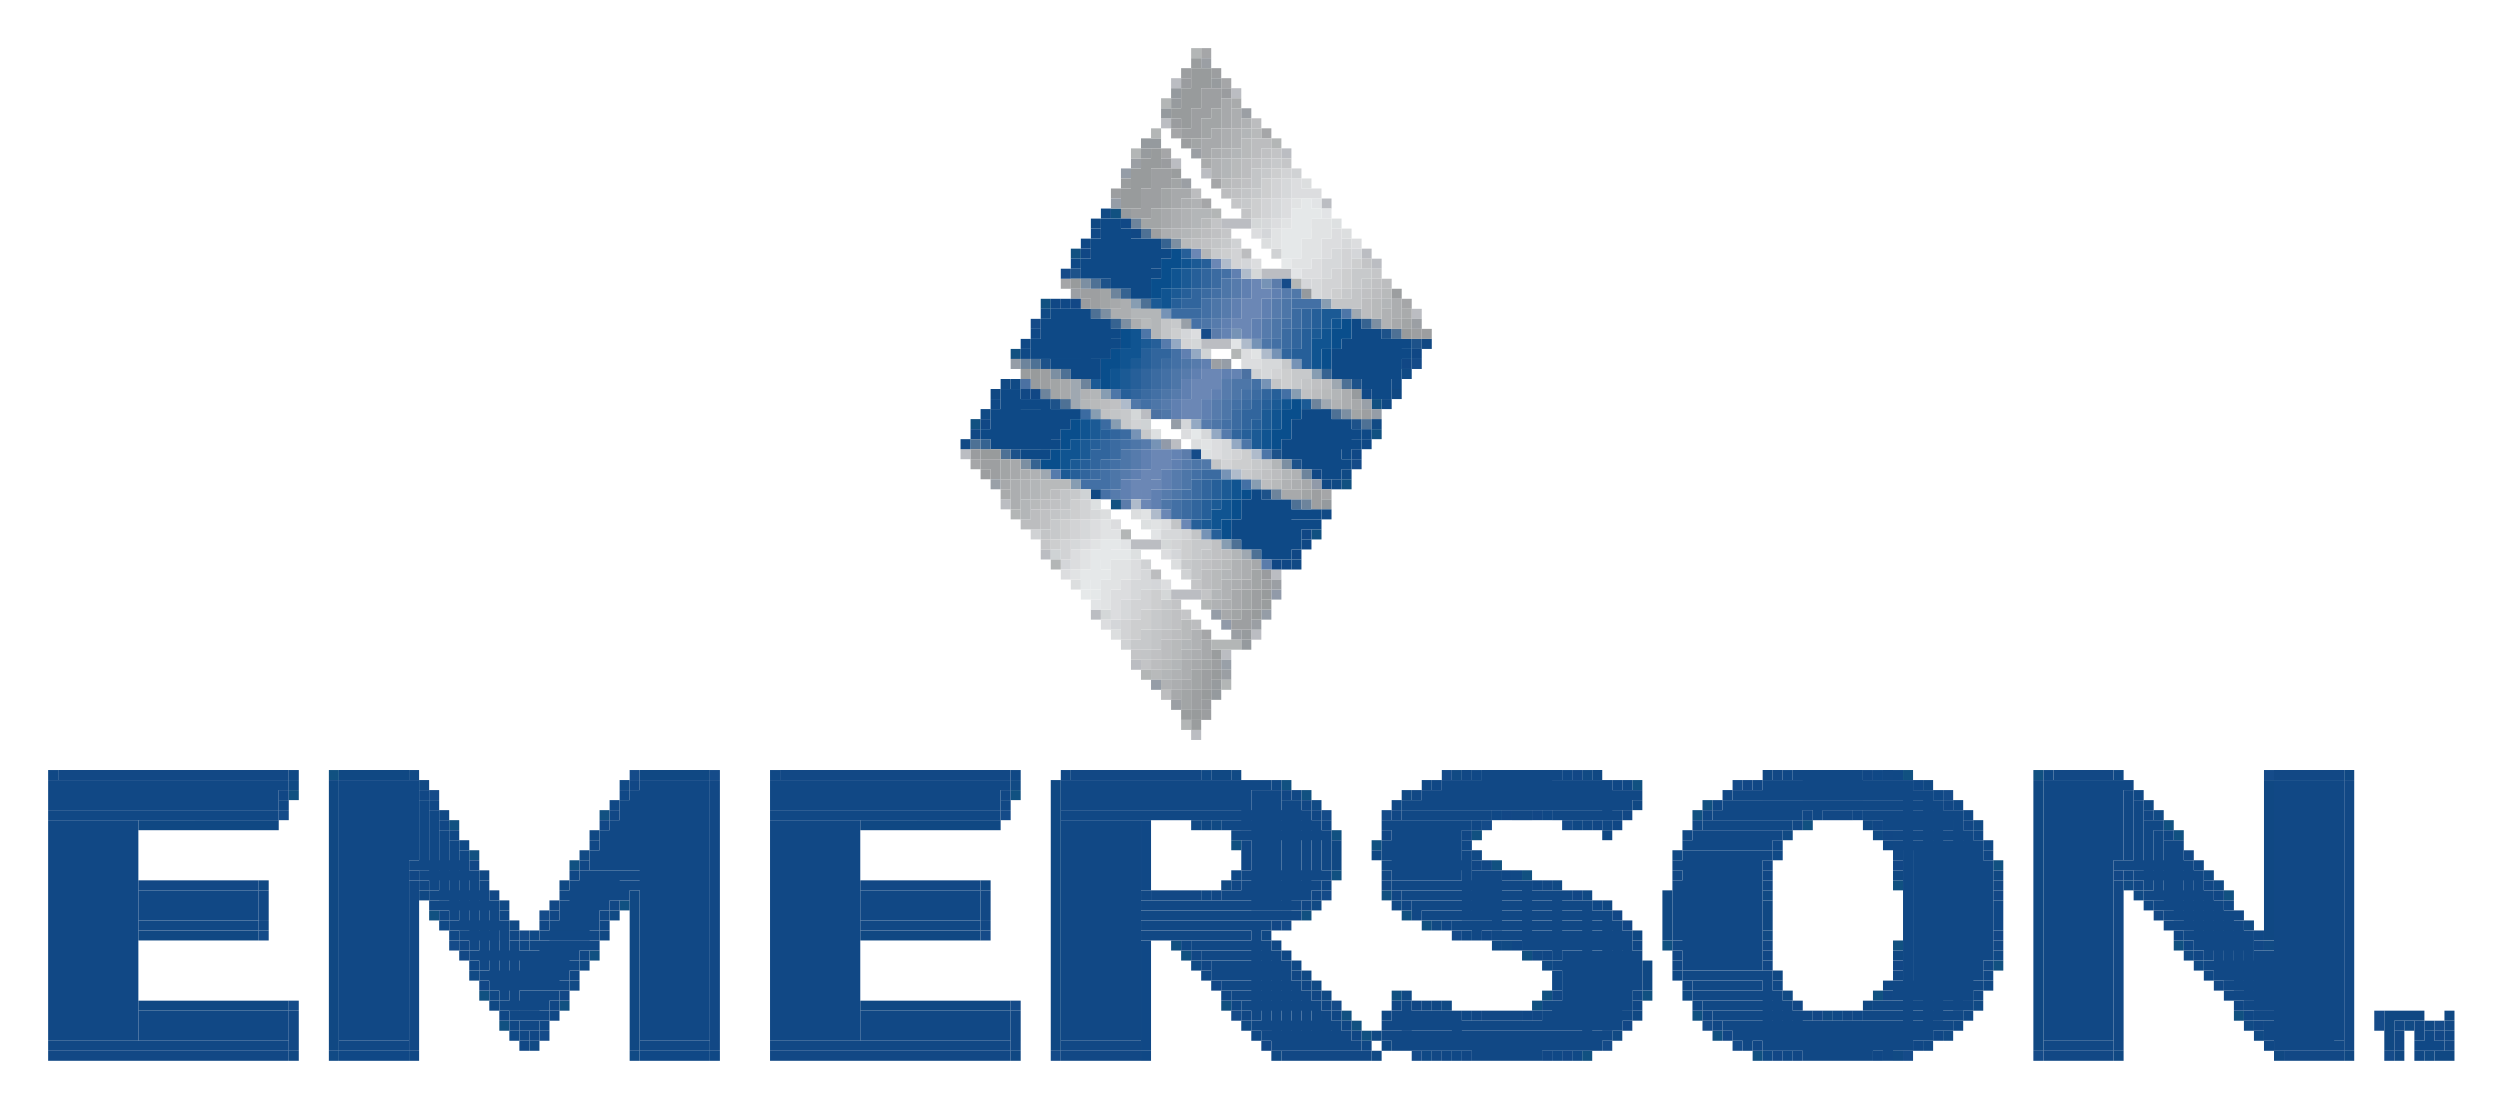 <svg xmlns="http://www.w3.org/2000/svg" role="img" viewBox="-4.80 10.20 249.34 110.34"><title>Fisher-Rosemount Systems, Inc., an Emerson Company (member) logo</title><path d="M117 43h1v1h-1zm1 4h1v1h-1zm-6 8h1v1h-1z" fill="#6483b3"/><path d="M112 18h1v1h-1zm6 1h1v1h-1zm-7 3h1v1h-1zm12 3h1v1h-1zm-11 1h1v1h-1zm3 1h1v1h-1zm12 3h1v1h-1zm-10 2h2v1h-2zm2 0h1v1h-1zm12 3h1v1h-1zm1 1h1v1h-1zm-11 1h2v1h-2zm2 0h1v1h-1zm13 4h1v1h-1zm-21 3h2v1h-2zm2 0h1v1h-1zm-8 7h1v1h-1zm3 3h1v1h-1zm-21 1h1v1h-1zm4 5h1v1h-1zm13 4h2v1h-2zm2 0h1v1h-1zm-11 1h1v1h-1zm23 2h1v1h-1zm-10 2h2v1h-2zm2 0h1v1h-1zm-10 2h1v1h-1zm16 2h1v1h-1zm-3 2h1v1h-1zm-9 1h1v1h-1zm6 7h1v1h-1z" fill="#bbbdc2"/><path d="M106 31h1v1h-1zm-4 4h1v1h-1zm-3 5h1v1h-1zm-3 5h1v1h-1zm36 5h1v1h-1zm-40 2h1v1h-1zm40 1h1v1h-1zm-3 5h1v1h-1zm-23 2h1v1h-1zm20 3h1v1h-1zM28 87h1v1h-1zm157 0h1v1h-1zm13 0h1v1h-1zm-75 1h1v1h-1zm35 0h1v1h-1zM24 89h1v1h-1zm72 0h1v1h-1zm29 0h1v1h-1zm40 1h1v1h-1zM55 91h1v1h-1zm109 0h1v1h-1zM40 92h1v1h-1zm135 0h1v1h-1zm36 0h1v1h-1zm-83 1h1v1h-1zm14 0h1v1h-1zm70 0h1v1h-1zm-94 1h1v1h-1zm14 0h1v1h-1zm-90 1h1v1h-1zm10 1h1v1h-1zm92 0h1v1h-1zm50 0h1v1h-1zm-66 1h1v1h-1zm19 0h1v1h-1zm37 1h1v1h-1zm-51 1h1v1h-1zm84 0h1v1h-1zm-160 1h1v1h-1zm-19 1h1v1h-1zm87 0h1v1h-1zm10 0h1v1h-1zm2 1h1v1h-1zm-25 2h1v1h-1zm49 0h1v1h-1zm23 0h1v1h-1zm28 0h1v1h-1zm-158 1h1v1h-1zm59 0h1v1h-1zm34 0h1v1h-1zm47 1h1v1h-1zm-151 3h1v1h-1zm91 0h1v1h-1zm15 0h1v1h-1zm10 0h1v1h-1zm23 0h1v1h-1zm-131 1h1v1h-1zm66 0h1v1h-1zm31 0h1v1h-1zm-19 1h1v1h-1zm35 0h1v1h-1zm54 0h1v1h-1zm-173 1h1v1h-1zm85 0h1v1h-1zm1 1h1v1h-1zm35 0h1v1h-1zm-13 2h1v1h-1zm17 0h1v1h-1z" fill="#115181"/><g fill="#114885"><path d="M108 33h1v1h-1zM97 49h1v1h-1zm-5 4h1v1h-1zm49 34h1v1h-1zm2 0h6v3h-6zm6 0h1v3h-1zm1 0h1v1h-1zm24 0h1v1h-1zm1 0h5v3h-5zm5 0h1v3h-1zm3 0h1v1h-1zM0 88h23v3H0zm23 0h1v1h-1zm6 0h7v26h-7zm7 0h1v8h-1zm23 0h6v26h-6zm6 0h1v26h-1zm7 0h23v3H72zm23 0h1v1h-1zm6 0h18v3h-18zm18 0h1v5h-1zm1 0h1v1h-1zm1 0h1v1h-1z"/><path d="M139 88h16v2h-16zm16 0h1v4h-1zm16 0h14v2h-14zm14 0h1v26h-1zm14 0h7v26h-7zm7 0h1v8h-1zm1 0h1v1h-1zm15 0h6v26h-6zm6 0h1v26h-1zM58 89h7v7h-7zm62 0h2v12h-2zm2 0h1v12h-1zm2 0h1v1h-1zm12 0h1v1h-1z"/><path d="M137 89h20v1h-20zm20 0h1v1h-1zm1 0h1v1h-1zm10 0h19v1h-19zm19 0h1v24h-1zm20 0h1v7h-1zM23 90h1v1h-1zm14 0h1v7h-1zm20 0h8v6h-8zm38 0h1v1h-1zm28 0h1v11h-1zm1 0h1v10h-1zm11 0h22v1h-22zm22 0h1v1h-1z"/><path d="M167 90h21v1h-21zm21 0h1v22h-1zm20 0h1v7h-1zM0 91h22v1H0zm22 0h1v1h-1zm16 0h1v8h-1zm34 0h22v1H72zm22 0h1v1h-1zm7 0h24v1h-24zm24 0h1v8h-1zm10 0h8v1h-8zm8 0h1v1h-1zm7 0h1v1h-1zm1 0h5v1h-5zm5 0h1v1h-1zm10 0h8v1h-8zm8 0h1v1h-1zm2 0h1v1h-1z"/><path d="M181 91h9v1h-9zm9 0h1v20h-1zM0 92h8v22H0zm8 0h1v22H8zm48 0h9v4h-9zm16 0h8v22h-8zm8 0h1v22h-1zm21 0h7v22h-7zm7 0h1v22h-1zm9 0h1v1h-1zm1 0h8v1h-8zm8 0h1v6h-1zm7 0h1v1h-1zm1 0h7v6h-7zm7 0h1v1h-1zm12 0h1v1h-1zm2 0h1v1h-1zm10 0h8v1h-8zm8 0h1v1h-1zm10 0h7v1h-7zm26 0h1v7h-1zm1 0h1v1h-1zM39 93h1v7h-1z"/><path d="M55 93h10v3H55zm63 0h1v1h-1zm1 0h8v1h-8zm8 0h1v4h-1zm37 0h8v2h-8zm8 0h1v1h-1zm12 0h7v1h-7zm7 0h1v17h-1zm19 0h1v7h-1zM40 94h1v8h-1zm93 0h7v2h-7zm30 0h1v1h-1z"/><path d="M184 94h8v1h-8zm8 0h1v14h-1zm19 0h1v7h-1zm1 0h1v1h-1zM41 95h1v1h-1zm13 0h11v1H54zm87 0h1v7h-1zm22 0h8v12h-8zm8 0h1v1h-1zm13 0h1v1h-1zm2 0h6v15h-6zm26 0h1v7h-1zM36 96h5v1h-5zm5 0h1v7h-1zm13 0h11v1H54zm79 0h8v1h-8zm29 0h1v1h-1zm31 0h1v10h-1z"/><path d="M206 96h7v1h-7zm7 0h1v7h-1zM37 97h5v1h-5zm5 0h1v8h-1zm11 0h4v2h-4zm4 0h8v1h-8zm62 0h8v1h-8zm8 0h1v1h-1zm6 0h1v1h-1zm9 0h2v5h-2zm2 0h1v6h-1zm18 0h1v1h-1z"/><path d="M208 97h6v1h-6zm6 0h1v7h-1zM37 98h1v1h-1zm6 0h1v1h-1zm9 0h5v1h-5zm5 0h8v1h-8zm62 0h7v1h-7zm7 0h1v1h-1zm8 0h13v1h-13zm13 0h1v6h-1zm15 0h8v6h-8zM9 99h11v3H9zm11 0h1v3h-1zm18 0h5v1h-5zm5 0h1v8h-1zm8 0h1v1h-1zm1 0h4v2h-4zm4 0h1v1h-1zm1 0h1v1h-1zm24 0h11v3H81zm11 0h1v3h-1zm17 0h1v1h-1zm8 0h8v1h-8zm8 0h1v1h-1z"/><path d="M135 99h15v1h-15zm15 0h1v7h-1zm1 0h1v1h-1zm58 0h6v1h-6zm6 0h1v7h-1zm-177 1h1v1h-1zm1 0h5v1h-5zm5 0h1v8h-1zm7 0h4v3h-4zm58 0h15v1h-15zm15 0h1v1h-1z"/><path d="M136 100h17v1h-17zm17 0h1v14h-1zm57 0h6v1h-6zm6 0h1v7h-1zm-161 1h1v1h-1zm54 0h14v1h-14zm14 0h1v1h-1zm1 0h1v1h-1zm12 0h1v1h-1z"/><path d="M137 101h18v1h-18zm18 0h1v12h-1zm56 0h6v1h-6zm6 0h1v7h-1zm1 0h1v1h-1zM9 102h11v1H9zm11 0h1v1h-1zm20 0h5v1h-5zm5 0h1v8h-1zm5 0h4v2h-4zm31 0h11v1H81zm11 0h1v1h-1zm17 0h11v1h-11zm11 0h1v10h-1zm1 0h1v1h-1z"/><path d="M140 102h16v1h-16zm16 0h1v10h-1zm55 0h1v1h-1zm1 0h6v1h-6zm6 0h1v7h-1zm-177 1h4v1h-4zm8 0h5v1h-5zm5 0h1v1h-1zm55 0h11v1h-11zm33 0h1v1h-1z"/><path d="M144 103h13v1h-13zm13 0h1v8h-1zm56 0h6v1h-6zm6 0h1v7h-1zm-173 1h1v7h-1zm2 0h1v1h-1zm1 0h4v2h-4zm4 0h1v1h-1zm1 0h1v1h-1zm60 0h7v1h-7zm7 0h1v9h-1zm26 0h10v1h-10zm15 0h8v1h-8zm52 0h5v1h-5z"/><path d="M42 105h10v1H42zm73 0h7v1h-7zm7 0h1v9h-1zm29 0h7v6h-7zm7 0h1v4h-1zm62 0h8v6h-8zm-173 1h5v2h-5zm5 0h1v1h-1z"/><path d="M116 106h7v1h-7zm7 0h1v8h-1zm27 0h8v1h-8zm43 0h1v1h-1zm22 0h13v1h-13zm-172 1h8v1h-8zm73 0h7v1h-7zm47 0h8v1h-8zm8 0h1v7h-1zm13 0h1v1h-1zm32 0h12v1h-12zm-172 1h7v1h-7zm7 0h1v1h-1z"/><path d="M117 108h7v1h-7zm7 0h1v6h-1zm40 0h7v1h-7zm20 0h8v2h-8zm8 0h1v1h-1zm25 0h11v1h-11zm-173 1h1v1h-1zm3 0h3v2h-3zm3 0h1v1h-1z"/><path d="M118 109h7v1h-7zm7 0h1v5h-1zm33 0h1v1h-1zm6 0h8v1h-8zm8 0h1v5h-1zm20 0h1v1h-1zm25 0h1v1h-1zm1 0h10v1h-10zm-173 1h4v1h-4z"/><path d="M119 110h7v1h-7zm7 0h1v4h-1zm9 0h1v3h-1zm2 0h1v1h-1zm12 0h1v1h-1zm1 0h7v2h-7zm15 0h8v1h-8zm8 0h1v4h-1zm9 0h1v1h-1zm1 0h8v1h-8zm8 0h1v1h-1zm28 0h9v1h-9zM9 111h14v3H9zm14 0h1v3h-1zm23 0h3v1h-3zm3 0h1v1h-1zm32 0h14v3H81zm14 0h1v3h-1zm32 0h1v3h-1z"/><path d="M134 111h6v2h-6zm6 0h1v3h-1zm9 0h8v1h-8zm8 0h1v1h-1zm9 0h8v1h-8zm8 0h1v3h-1zm1 0h1v1h-1zm6 0h9v1h-9zm9 0h1v1h-1zm30 0h8v1h-8zm-173 1h1v1h-1zm1 0h1v1h-1zm72 0h8v1h-8zm8 0h1v2h-1zm5 0h1v1h-1zm8 0h15v1h-15zm15 0h1v1h-1z"/><path d="M167 112h22v1h-22zm22 0h1v1h-1zm32 0h7v1h-7zm13 0h1v1h-1zm2 0h1v1h-1zm3 0h1v1h-1zm-192 1h1v1h-1zm74 0h8v1h-8zm8 0h1v1h-1zm4 0h22v1h-22zm22 0h1v1h-1zm13 0h19v1h-19zm19 0h1v1h-1zm34 0h7v1h-7zm15 0h1v1h-1zM0 114h23v1H0zm23 0h1v1h-1zm6 0h6v1h-6zm6 0h1v1h-1zm24 0h6v1h-6zm6 0h1v1h-1zm7 0h23v1H72zm23 0h1v1h-1zm6 0h7v1h-7zm7 0h1v1h-1zm14 0h8v1h-8zm8 0h1v1h-1zm4 0h1v1h-1zm1 0h1v1h-1zm1 0h17v1h-17zm17 0h1v1h-1zm1 0h1v1h-1zm15 0h1v1h-1zm2 0h14v1h-14zm14 0h1v1h-1zm14 0h6v1h-6zm6 0h1v1h-1zm17 0h6v1h-6zm6 0h1v1h-1zm-86 1h6v1h-6zm6 0h1v1h-1zm27 0h6v1h-6zm6 0h1v1h-1zm2 0h1v1h-1z"/></g><path d="M116 37h1v1h-1zm0 1h1v1h-1zm-1 1h1v1h-1zm-3 2h2v1h-2zm2 0h1v1h-1zm10 0h1v1h-1zm0 1h1v1h-1zm-1 1h1v1h-1zm0 1h1v1h-1zm-12 2h1v1h-1zm-1 1h1v1h-1zm0 1h1v1h-1zm-1 1h1v1h-1zm11 0h1v1h-1zm-1 1h1v1h-1zm-16 1h1v1h-1zm15 0h1v1h-1zm-13 1h1v1h-1zm13 0h1v1h-1zm-11 1h1v1h-1zm-1 1h1v1h-1zm0 1h1v1h-1zm-1 1h1v1h-1zm-1 1h1v1h-1zm11 0h1v1h-1zm1 0h1v1h-1zm-2 1h1v1h-1zm0 1h1v1h-1zm-1 1h1v1h-1zm0 1h1v1h-1z" fill="#3b6ba1"/><path d="M130 41h1v1h-1zm-28 7h1v2h-1zm26 0h1v1h-1zm-26 2h1v1h-1zm25 0h1v1h-1zm-28 7h1v1h-1zm20 8h1v1h-1z" fill="#9fa8b1"/><path d="M121 33h1v1h-1zm9 2h1v1h-1zm-11 1h1v1h-1zm6 2h1v1h-1zm-12 5h1v1h-1zm0 9h1v1h-1zm-1 13h1v1h-1zm-11 1h1v1h-1zm9 2h1v1h-1zm-4 4h1v1h-1z" fill="#d4d6d9"/><path d="M103 35h1v1h-1zm32 11h1v1h-1zm-37 3h1v1h-1zm-5 3h1v1h-1zm33 5h1v1h-1zm-1 6h1v1h-1zm56 24h1v1h-1zM58 88h1v1h-1zm112 0h1v1h-1zM23 89h1v1h-1zm14 0h1v1h-1zm58 0h1v1h-1zm28 0h1v1h-1zm2 1h1v1h-1zm64 0h1v1h-1zM56 91h1v1h-1zm70 0h1v1h-1zm8 0h1v1h-1zm41 0h1v1h-1zm34 0h1v1h-1zM39 92h1v1h-1zm115 0h1v1h-1zm28 0h1v1h-1zm9 0h1v1h-1zm-58 1h1v1h-1zm8 0h1v1h-1zm42 0h1v1h-1zm-64 1h1v2h-1zm-66 2h1v1h-1zm66 0h1v1h-1zm23 0h1v1h-1zm29 0h1v1h-1zM36 97h1v1h-1zm82 1h1v1h-1zm90 0h1v1h-1zm7 0h1v1h-1zm-99 1h1v1h-1zm10 0h1v1h-1zm8 0h1v1h-1zm-78 1h1v1h-1zm69 0h1v1h-1zm10 0h1v1h-1zm-96 1h1v1h-1zm11 0h1v1h-1zm-4 2h1v1h-1zm97 0h1v1h-1zm-102 1h1v1h-1zm179 0h1v1h-1zm-167 1h1v1h-1zm61 0h1v1h-1zm35 0h1v1h-1zm13 0h1v1h-1zm52 0h1v1h-1zm-99 1h1v1h-1zm56 0h1v1h-1zm-47 1h1v1h-1zm1 1h1v1h-1zm38 0h1v1h-1zm-37 1h1v1h-1zm24 0h1v1h-1zm33 0h1v1h-1zm-133 1h1v1h-1zm77 0h1v1h-1zm9 0h1v1h-1zm-17 1h1v1h-1zm29 0h1v1h-1zm17 0h1v1h-1zm-119 1h1v1h-1zm174 0h1v1h-1zm-172 1h1v1h-1zm122 1h1v1h-1zm-29 1h1v1h-1zm8 0h1v1h-1zm25 0h1v1h-1z" fill="#114785"/><path d="M102 37h1v1h-1zm3 1h1v1h-1zm28 5h1v1h-1zm3 1h1v1h-1zm-37 2h1v1h-1zm31 2h1v1h-1zm-30 2h1v1h-1zm30 2h1v1h-1zm-34 3h1v1h-1zm26 0h1v1h-1zm2 1h1v1h-1zm-3 3h1v1h-1z" fill="#1d528a"/><path d="M122 25h1v1h-1zm-3 6h1v1h-1zm-3 1h1v1h-1zm15 4h1v1h-1zm-16 33h1v1h-1zm-3 1h1v1h-1zm-3 6h1v1h-1z" fill="#c3c4c6"/><path d="M103 34h1v1h-1zm24 24h1v1h-1zm-2 6h1v1h-1zM0 87h1v1H0zm24 0h1v1h-1zm48 0h1v1h-1zm24 0h1v1h-1zm5 0h1v1h-1zm83 0h1v1h-1zm15 0h1v1h-1zm-77 1h1v1h-1zm15 0h1v1h-1zm20 0h1v1h-1zm51 1h1v1h-1zM56 90h1v1h-1zm134 0h1v1h-1zM39 91h1v1h-1zm152 0h1v1h-1zm-39 1h1v1h-1zm11 1h1v1h-1zm20 1h1v1h-1zm31 2h1v1h-1zm-68 1h1v1h-1zm63 3h1v1h-1zm-88 3h1v1h-1zm20 0h1v1h-1zm79 0h1v1h-1zm-98 1h1v1h-1zm1 1h1v1h-1zm-8 2h1v1h-1zm47 0h1v1h-1zm53 0h1v1h-1zm-32 1h1v1h-1zm10 0h1v1h-1zm-55 2h1v1h-1zm-88 1h1v1h-1zm83 0h1v1h-1zm58 0h1v1h-1zm-1 1h1v1h-1zm47 0h1v1h-1zm-117 1h1v1h-1zm67 1h1v1h-1zm34 0h1v1h-1zm-185 1h1v1h-1zm30 0h1v1h-1zm43 0h1v1h-1zm127 0h1v1h-1z" fill="#104885"/><g fill="#6b87b5"><path d="M114 35h1v1h-1zm2 1h1v1h-1zm4 2h1v3h-1zm1 1h1v1h-1zm-2 1h1v3h-1zm1 1h1v1h-1zm-2 1h1v1h-1zm1 1h1v1h-1zm-4 4h1v2h-1zm1 0h1v1h-1z"/><path d="M114 48h2v1h-2zm2 0h1v1h-1zm-2 1h1v2h-1zm1 0h1v1h-1zm-2 1h1v1h-1zm0 1h1v1h-1zm1 0h1v1h-1zm-4 4h1v3h-1zm1 0h1v1h-1zm0 1h1v1h-1zm-2 1h1v3h-1z"/><path d="M108 58h2v1h-2zm2 0h1v1h-1zm-2 1h1v1h-1zm1 1h1v1h-1zm2 1h1v1h-1zm2 1h1v1h-1z"/></g><path d="M123 36h1v1h-1zm-20 33h1v1h-1z" fill="#e6e9ea"/><path d="M117 37h1v1h-1zm-1 2h1v1h-1zm-1 1h1v1h-1zm9 0h2v1h-2zm2 0h1v1h-1zm-11 1h1v1h-1zm8 1h1v1h-1zm-1 2h1v1h-1zm-10 1h1v1h-1zm0 1h1v1h-1zm-1 1h1v1h-1zm0 1h1v1h-1zm9 0h1v1h-1zm-10 1h1v1h-1zm9 0h1v1h-1zm4 0h1v1h-1zm-14 1h1v1h-1zm9 0h1v1h-1zm-1 2h1v1h-1zm-10 2h1v1h-1zm-1 2h1v1h-1zm-1 1h1v1h-1zm9 0h1v1h-1zm-11 1h2v1h-2zm2 0h1v1h-1zm14 0h1v1h-1zm-6 1h1v1h-1zm-1 1h1v1h-1zm0 1h1v1h-1z" fill="#4370a5"/><path d="M112 44h1v1h-1zm2 1h1v1h-1zm0 7h1v1h-1zm2 1h1v1h-1zm2 1h1v1h-1z" fill="#94a9c3"/><path d="M115 15h1v1h-1zm2 3h1v1h-1zm-5 5h1v1h-1zm9 0h1v1h-1zm-10 2h1v1h-1zm5 3h1v1h-1zm-1 2h1v1h-1zm-14 8h1v1h-1zm34 2h1v1h-1zM92 56h1v1h-1zm35 3h1v1h-1zm-12 14h1v1h-1z" fill="#a5a6a8"/><path d="M104 32h1v1h-1zm33 12h1v1h-1zm-43 5h1v1h-1zm40 0h1v1h-1zm-30 10h1v1h-1zM29 87h6v1h-6zm6 0h1v1h-1zm24 0h6v1h-6zm6 0h1v1h-1zm51 0h1v1h-1zm1 0h1v1h-1zm37 0h1v1h-1zm17 0h1v1h-1zm58 0h1v1h-1zM28 88h1v26h-1zm72 0h1v26h-1zm87 0h1v1h-1zm11 0h1v26h-1zm23 0h1v15h-1zm-63 2h1v1h-1zm51 0h1v1h-1zM9 92h13v1H9zm13 0h1v1h-1zm59 0h13v1H81zm13 0h1v1h-1zm21 0h1v1h-1zm66 0h1v1h-1zM54 93h1v1h-1zm101 0h1v1h-1zm-27 1h1v2h-1zm4 1h1v1h-1zm-4 1h1v1h-1zm-85 1h1v1h-1zm141 0h1v1h-1zm10 0h1v1h-1zM21 98h1v1h-1zm30 0h1v1h-1zm42 0h1v1h-1zm-56 1h1v1h-1zm21 0h1v15h-1zm103 0h1v4h-1zm-6 1h1v1h-1zm16 0h1v2h-1zm0 2h1v1h-1zM9 103h11v1H9zm11 0h1v1h-1zm35 0h1v1h-1zm26 0h11v1H81zm11 0h1v1h-1zm66 0h1v1h-1zm3 0h1v1h-1zm60 0h1v1h-1zm-37 2h1v1h-1zm-25 1h1v2h-1zm13 1h1v1h-1zm-13 1h1v1h-1zM9 110h14v1H9zm14 0h1v1h-1zm21 0h1v1h-1zm37 0h14v1H81zm14 0h1v1h-1zm86 0h1v1h-1zm-23 1h1v1h-1zm75 0h1v3h-1zm1 0h2v1h-2zm2 0h1v1h-1zm3 0h1v1h-1zm-211 3h1v1h-1zm30 0h1v1h-1zm42 0h1v1h-1zm33 0h1v1h-1zm65 0h1v1h-1zm35 0h1v1h-1zm-209 1h1v1h-1zm72 0h1v1h-1zm110 0h1v1h-1zm16 0h1v1h-1zm7 0h1v1h-1zm5 0h1v1h-1zm4 0h1v1h-1zm1 0h1v1h-1z" fill="#104883"/><path d="M112 35h1v1h-1zm-1 1h1v2h-1zm1 0h1v1h-1zm-2 2h1v1h-1zm1 0h1v1h-1zm-1 1h1v1h-1zm19 3h1v1h-1zm-22 1h1v1h-1zm21 0h1v1h-1zm1 0h1v1h-1zm-22 1h1v1h-1zm21 0h1v1h-1zm-22 1h1v1h-1zm21 0h1v1h-1zm-22 1h1v2h-1zm1 0h1v1h-1zm21 0h1v1h-1zm-22 2h1v1h-1zm19 2h1v1h-1zm-1 1h1v2h-1zm1 0h1v1h-1zm-22 1h1v1h-1zm-1 1h1v1h-1zm1 0h1v1h-1zm20 0h1v1h-1zm1 0h1v1h-1zm-22 1h1v1h-1zm21 0h1v1h-1zm-22 1h1v1h-1zm-1 1h1v1h-1zm1 0h1v1h-1zm19 3h1v1h-1zm-1 1h1v1h-1zm0 1h1v1h-1zm-1 1h1v1h-1zm0 1h1v1h-1z" fill="#094e8c"/><path d="M113 36h1v1h-1zm-1 1h1v1h-1zm0 1h1v1h-1zm-1 1h1v1h-1zm0 1h1v1h-1zm17 2h1v1h-1zm-20 1h1v2h-1zm19 0h1v1h-1zm-1 1h1v2h-1zm1 0h1v1h-1zm-20 1h1v1h-1zm1 0h1v1h-1zm-1 1h1v1h-1zm19 0h1v1h-1zm-20 1h1v1h-1zm0 1h1v1h-1zm17 2h1v1h-1zm-1 1h1v1h-1zm-19 1h1v1h-1zm19 0h1v1h-1zm-19 1h1v1h-1zm18 0h1v1h-1zm-19 1h1v1h-1zm19 0h1v1h-1zm-20 1h1v1h-1zm1 0h1v1h-1zm-1 1h1v1h-1zm17 2h1v1h-1zm0 1h1v1h-1zm-1 1h1v1h-1zm-1 1h1v1h-1zm1 0h1v1h-1zm-1 1h1v1h-1z" fill="#105491"/><path d="M114 36h1v1h-1zm-1 1h1v1h-1zm0 1h1v1h-1zm-1 1h1v1h-1zm-2 1h1v1h-1zm17 1h1v1h-1zm1 0h1v1h-1zm-1 1h1v1h-1zm-1 1h1v1h-1zm-17 1h1v1h-1zm-1 2h1v1h-1zm-1 1h1v1h-1zm-3 1h1v1h-1zm3 0h1v1h-1zm15 2h1v1h-1zm3 0h1v1h-1zm-4 1h1v1h-1zm-17 1h1v1h-1zm17 0h1v1h-1zm-17 1h1v1h-1zm16 0h1v1h-1zm-17 1h1v1h-1zm17 0h1v1h-1zm-17 1h1v1h-1zm-1 1h1v1h-1zm-1 1h1v1h-1zm16 1h1v1h-1zm0 1h1v1h-1zm-1 1h1v1h-1zm-1 2h1v1h-1z" fill="#1b5a95"/><path d="M111 54h1v1h-1zm15 4h1v1h-1zm-4 11h1v1h-1zm-5 3h1v1h-1z" fill="#919aa9"/><path d="M108 40h1v1h-1zm19 0h1v1h-1zm-1 7h1v1h-1zm-21 2h1v1h-1zm19 0h1v1h-1zm-20 2h1v1h-1zm2 1h1v1h-1zm-4 6h1v1h-1zm18 0h1v1h-1zm-3 6h1v1h-1z" fill="#879db2"/><path d="M97 45h1v1h-1zm37 3h1v1h-1zm-40 2h1v1h-1zm37 3h1v1h-1z" fill="#0f4986"/><path d="M115 19h1v2h-1zm1 0h1v1h-1zm0 1h1v1h-1zm-2 1h1v2h-1zm1 0h1v1h-1zm-2 2h1v1h-1zm1 0h1v1h-1zm-4 4h1v3h-1zm1 0h1v1h-1zm0 1h1v1h-1zm-2 1h1v2h-1zm1 1h1v1h-1zm-2 1h1v1h-1zm1 0h1v1h-1zm1 2h1v1h-1zm-7 6h1v1h-1zm1 0h1v1h-1zm0 1h1v1h-1zm32 3h1v1h-1zm-37 4h1v1h-1zm0 1h1v1h-1zm32 3h1v1h-1zm-38 5h1v1h-1zm1 0h1v1h-1zm0 1h1v1h-1zm32 2h1v1h-1zm0 1h1v1h-1zm-5 8h1v1h-1zm-1 1h1v1h-1zm0 1h1v1h-1zm-1 1h1v1h-1zm-1 1h1v1h-1zm1 0h1v1h-1zm-3 4h1v1h-1zm-1 1h1v1h-1zm0 1h1v1h-1zm-1 1h1v1h-1zm0 1h1v1h-1z" fill="#9d9fa1"/><path d="M122 26h1v1h-1zm-1 1h1v1h-1zm-1 2h1v1h-1zm-1 1h1v1h-1zm-2 4h1v1h-1zm-1 1h1v1h-1zm14 2h1v1h-1zm1 0h1v1h-1zm-1 1h1v1h-1zm-1 1h1v1h-1zm-17 3h1v1h-1zm11 4h1v1h-1zm1 1h1v1h-1zm1 0h1v1h-1zm-1 1h1v1h-1zm-17 3h1v1h-1zm0 1h1v1h-1zm2 1h1v1h-1zm11 3h1v1h-1zm-1 1h1v1h-1zm-17 2h1v1h-1zm-1 2h1v1h-1zm-1 1h1v1h-1zm0 1h1v1h-1zm14 1h1v1h-1zm1 0h1v1h-1zm-1 1h1v1h-1zm-1 1h1v1h-1zm-2 4h1v1h-1zm-1 1h1v1h-1zm0 1h1v1h-1zm-1 1h1v1h-1zm-1 1h1v1h-1zm1 0h1v1h-1z" fill="#c7c9cb"/><path d="M124 28h1v1h-1zm0 1h1v1h-1zm1 0h1v1h-1zm1 0h1v1h-1zm-3 1h1v1h-1zm0 1h1v1h-1zm-1 1h1v1h-1zm-2 1h1v1h-1zm8 0h1v1h-1zm-1 1h1v1h-1zm1 0h1v1h-1zm2 0h1v1h-1zm-3 1h1v1h-1zm-7 1h1v1h-1zm6 0h1v1h-1zm-1 1h1v1h-1zm1 0h1v1h-1zm-12 6h1v1h-1zm5 2h1v1h-1zm0 1h1v1h-1zm1 0h1v1h-1zm-7 7h1v1h-1zm3 1h1v1h-1zm0 1h1v1h-1zm-12 7h1v1h-1zm2 0h1v1h-1zm5 0h1v1h-1zm-7 1h1v1h-1zm-1 1h1v1h-1zm-1 1h1v1h-1zm9 0h1v1h-1zm-9 1h1v1h-1zm6 0h1v1h-1zm-7 1h1v1h-1zm7 0h1v1h-1zm-1 1h1v1h-1zm4 0h1v1h-1zm-5 1h1v2h-1zm1 0h1v1h-1zm-1 2h1v1h-1zm-1 1h1v1h-1z" fill="#dcdddf"/><path d="M126 30h1v1h-1zm1 1h1v1h-1zm-3 6h1v1h-1zm-6 7h1v1h-1zm-8 19h1v1h-1zm-3 1h1v1h-1zm-3 6h1v1h-1z" fill="#e2e4e6"/><path d="M109 33h1v1h-1zm-5 5h1v1h-1zm5 2h1v1h-1zm-5 1h1v1h-1zm30 2h1v1h-1zm-36 3h1v1h-1zm3 1h1v1h-1zm28 1h1v1h-1zm-28 2h1v1h-1zm27 1h1v1h-1zm3 1h1v1h-1zm-39 2h1v1h-1zm3 1h1v1h-1zm29 5h1v1h-1zm-6 4h1v1h-1zm2 1h1v1h-1z" fill="#4e7195"/><path d="M116 18h1v1h-1zm-4 2h1v1h-1zm-3 5h1v1h-1zM98 48h1v1h-1zm32 1h1v1h-1zm-11 24h1v1h-1zm-3 5h1v1h-1z" fill="#979b9e"/><g fill="#e5e8e9"><path d="M125 30h1v3h-1z"/><path d="M124 31h2v2h-2zm2 0h1v1h-1zm-3 2h2v2h-2zm2 0h1v1h-1zm-2 2h1v1h-1zm1 0h1v1h-1zm-10 18h1v1h-1zm-9 11h1v3h-1zm1 0h1v1h-1z"/><path d="M104 65h3v1h-3zm3 0h1v1h-1zm-3 1h1v3h-1z"/><path d="M103 67h2v1h-2zm2 0h1v1h-1zm-2 1h1v1h-1zm1 1h1v1h-1z"/></g><path d="M101 37h1v1h-1zm22 1h1v1h-1zm-25 4h1v1h-1zm17 1h1v1h-1zm21 3h1v1h-1zm-22 9h1v1h-1zm16 1h1v1h-1zM58 87h1v1h-1zm8 0h1v1h-1zm73 0h1v1h-1zm82 0h1v1h-1zm-53 1h1v1h-1zM38 89h1v1h-1zm151 0h1v1h-1zM23 91h1v1h-1zm72 0h1v1h-1zm32 0h1v1h-1zm6 0h1v1h-1zm10 1h1v1h-1zm8 0h1v1h-1zm-24 7h1v1h-1zm-78 2h1v1h-1zm74 1h1v1h-1zm-102 1h1v1h-1zm26 0h1v1h-1zm46 0h1v1h-1zm47 0h1v1h-1zm-100 1h1v1h-1zm-16 6h1v1h-1zm72 0h1v1h-1zm32 0h1v1h-1zm-10 1h1v1h-1zm114 0h1v1h-1zm-67 1h1v1h-1zm67 0h1v1h-1zm6 0h1v1h-1zm-189 1h1v1h-1zm106 1h1v1h-1zm13 0h1v1h-1zm-68 1h1v1h-1zm36 0h1v1h-1zm49 0h1v1h-1zm13 0h1v1h-1zm35 0h1v1h-1z" fill="#154b89"/><path d="M121 38h1v1h-1zm-10 3h1v1h-1zm7 2h1v1h-1zm2 1h1v1h-1zm2 1h1v1h-1zm2 1h1v1h-1zm-3 2h1v1h-1zm-13 5h1v1h-1zm2 1h1v1h-1zm7 3h1v1h-1zm-2 6h1v1h-1z" fill="#7693b6"/><path d="M114 68h1v1h-1zm-6 7h1v1h-1z" fill="#c4c5c7"/><g fill="#0e4986"><path d="M105 32h1v5h-1zm1 0h1v6h-1zm1 1h1v5h-1z"/><path d="M104 34h6v3h-6zm6 0h1v3h-1zm1 1h1v1h-1zm-9 1h1v1h-1z"/><path d="M103 36h7v1h-7zm0 1h7v1h-7zm7 0h1v1h-1zm-4 1h3v1h-3zm3 0h1v1h-1zm-1 1h1v1h-1zm1 0h1v1h-1zm-9 2h3v5h-3zm3 0h1v6h-1z"/><path d="M99 42h6v3h-6zm6 0h1v3h-1zm25 0h1v5h-1zm-24 1h1v1h-1zm25 0h1v5h-1zm1 0h1v6h-1z"/><path d="M98 44h8v1h-8zm8 0h1v1h-1zm23 0h4v3h-4zm4 0h2v3h-2zm2 0h1v1h-1zm-37 1h7v1h-7zm7 0h1v1h-1z"/><path d="M128 45h7v2h-7zm7 0h1v1h-1zm-35 1h4v1h-4zm4 0h1v1h-1zm-2 1h2v1h-2zm2 0h1v1h-1zm24 0h6v1h-6zm6 0h1v1h-1zm-3 1h2v1h-2zm2 0h1v1h-1zm-38 1h1v5h-1zm1 0h1v5h-1zm36 0h1v1h-1zm1 0h1v1h-1zm-36 1h2v1h-2zm2 0h1v5h-1z"/><path d="M94 51h8v1h-8zm8 0h1v1h-1zm23 0h2v5h-2zm2 0h1v6h-1zm-33 1h3v2h-3zm3 0h4v2h-4zm4 0h1v1h-1z"/><path d="M124 52h5v3h-5zm5 0h1v4h-1zm-36 1h7v1h-7zm37 0h1v1h-1zm-36 1h6v1h-6zm6 0h1v1h-1z"/><path d="M123 54h7v1h-7zm7 0h1v1h-1zm-33 1h2v1h-2zm2 0h1v1h-1zm24 0h6v1h-6zm2 1h4v1h-4zm4 0h1v1h-1zm-2 1h1v1h-1zm1 0h1v1h-1zm-8 2h1v5h-1z"/><path d="M119 60h4v4h-4zm4 0h1v5h-1zm1 1h2v1h-2zm2 0h1v1h-1z"/><path d="M118 62h7v1h-7zm7 0h1v1h-1zm1 0h1v1h-1zm-8 1h6v1h-6zm6 0h1v1h-1zm-5 1h5v1h-5zm5 0h1v1h-1zm-3 1h2v1h-2zm2 0h1v1h-1z"/></g><path d="M112 34h1v1h-1zm-9 4h1v1h-1zm2 3h1v1h-1zm2 1h1v1h-1zm25 0h1v1h-1zm-32 5h1v1h-1zm29 4h1v1h-1zm-32 5h1v1h-1zm26 0h1v1h-1z" fill="#7c8fa2"/><path d="M118 38h1v1h-1zm0 1h1v1h-1zm5 0h1v1h-1zm-6 1h1v1h-1zm5 0h1v1h-1zm-5 1h1v1h-1zm5 0h1v1h-1zm-6 1h1v1h-1zm5 0h1v1h-1zm0 1h1v1h-1zm-10 1h1v1h-1zm3 2h1v1h-1zm-1 1h1v1h-1zm4 1h1v1h-1zm-5 1h1v1h-1zm5 0h1v1h-1zm-6 1h1v1h-1zm5 0h1v1h-1zm0 1h1v1h-1zm-1 1h1v1h-1zm2 1h1v1h-1zm-8 1h1v1h-1zm-1 1h1v1h-1zm0 1h1v1h-1zm5 0h1v1h-1zm-13 1h1v1h-1zm7 0h1v1h-1zm5 0h1v1h-1zm0 1h1v1h-1zm-6 1h1v1h-1zm5 0h1v1h-1z" fill="#567bac"/><path d="M99 41h1v1h-1zm36 6h1v1h-1zm-39 1h1v1h-1zm-3 3h1v1h-1zm36 6h1v1h-1zm-1 1h1v1h-1z" fill="#104a85"/><path d="M115 45h1v1h-1zm-6 7h1v1h-1zm-6 7h1v1h-1zm-3 6h1v1h-1z" fill="#cfd3d5"/><path d="M124 27h1v1h-1zm-6 7h1v1h-1zm4 1h1v1h-1zm-2 12h1v1h-1zM98 63h1v1h-1zm11 3h1v1h-1zm4 1h1v1h-1zm-6 7h1v1h-1z" fill="#d0d2d4"/><path d="M119 47h1v1h-1zm-22 1h1v1h-1zm13 3h1v1h-1z" fill="#4b71a2"/><path d="M113 17h1v1h-1zm3 0h1v1h-1zm-3 7h1v1h-1zm-7 5h1v1h-1zm28 10h1v1h-1zm3 4h1v1h-1zM93 57h1v1h-1zm22 24h1v1h-1z" fill="#9c9ea0"/><path d="M119 22h1v1h-1zm-1 1h1v1h-1zm0 1h1v1h-1zm-1 1h1v1h-1zm-1 1h1v1h-1zm0 1h1v1h-1zm-2 3h1v1h-1zm-1 1h1v1h-1zm0 1h1v1h-1zm-1 1h1v1h-1zm21 8h1v1h-1zm0 1h1v1h-1zm-30 7h1v1h-1zm25 1h1v1h-1zm-30 7h1v1h-1zm26 0h1v1h-1zm-27 1h1v1h-1zm26 0h1v1h-1zm-26 1h1v1h-1zm21 7h1v1h-1zm0 1h1v1h-1zm-1 1h1v1h-1zm0 1h1v1h-1zm-1 1h1v1h-1zm-2 3h1v1h-1zm0 1h1v1h-1zm-1 1h1v1h-1zm-1 2h1v1h-1zm-1 1h1v1h-1z" fill="#b0b2b4"/><path d="M121 25h1v1h-1zm-1 1h1v1h-1zm-1 2h1v1h-1zm-1 1h1v1h-1zm-2 4h1v1h-1zm-1 1h1v1h-1zm17 4h1v1h-1zm-1 1h1v1h-1zm-5 9h1v1h-1zm-1 1h1v1h-1zm-19 1h1v1h-1zm-1 1h1v1h-1zm16 6h1v1h-1zm-21 3h1v1h-1zm-1 1h1v1h-1zm0 1h1v1h-1zm17 2h1v1h-1zm0 1h1v1h-1zm-1 1h1v1h-1zm-3 5h1v1h-1zm0 1h1v1h-1zm-1 1h1v1h-1zm-1 2h1v1h-1z" fill="#c0c1c3"/><path d="M115 37h1v1h-1zm0 1h1v1h-1zm-1 1h1v1h-1zm-1 1h1v1h-1zm1 0h1v1h-1zm11 1h1v1h-1zm0 1h1v1h-1zm-1 1h1v1h-1zm0 1h1v1h-1zm-14 1h1v1h-1zm1 0h1v1h-1zm12 0h1v1h-1zm-13 1h1v1h-1zm-1 1h1v1h-1zm0 1h1v1h-1zm-1 1h1v1h-1zm13 0h1v1h-1zm-1 1h1v1h-1zm-1 1h1v1h-1zm1 0h1v1h-1zm-1 1h1v1h-1zm-13 1h1v1h-1zm12 0h1v1h-1zm-13 1h1v1h-1zm-1 1h1v1h-1zm1 0h1v1h-1zm-1 1h1v1h-1zm-1 1h1v1h-1zm12 1h1v1h-1zm0 1h1v1h-1zm-1 1h1v1h-1zm0 1h1v1h-1z" fill="#31659d"/><path d="M100 40h1v1h-1zm36 5h1v1h-1zm-12 20h1v1h-1zm-2 1h1v1h-1zm16 22h1v1h-1zm18 0h1v1h-1zm30 0h1v1h-1zm-20 2h1v1h-1zm-1 1h1v1h-1zm15 0h1v1h-1zm-38 1h1v1h-1zm14 0h1v1h-1zM40 93h1v1h-1zm171 0h1v1h-1zM54 94h1v1h-1zm139 1h1v1h-1zM52 97h1v1h-1zm93 0h1v1h-1zm26 0h1v1h-1zm36 0h1v1h-1zm-80 1h1v1h-1zm21 0h1v1h-1zm68 1h1v1h-1zm-171 2h1v1h-1zm4 1h1v1h-1zm6 0h1v1h-1zm84 0h1v1h-1zm73 1h1v1h-1zm-99 1h1v1h-1zm33 0h1v1h-1zm12 0h1v1h-1zm55 0h1v1h-1zm-42 1h1v1h-1zm-129 1h1v1h-1zm120 0h1v1h-1zm-110 1h1v1h-1zm65 2h1v1h-1zm1 1h1v1h-1zm16 0h1v1h-1zm24 0h1v1h-1zm6 0h1v1h-1zm54 0h1v1h-1zm-173 1h1v1h-1zm83 0h1v1h-1zm14 0h1v1h-1zm5 0h1v1h-1zm72 0h1v1h-1zm-90 1h1v1h-1zm37 0h1v1h-1zm-36 1h1v1h-1zm58 0h1v1h-1zm51 0h1v1h-1zm-192 1h1v1h-1zm139 0h1v1h-1zm-47 1h1v1h-1zm43 0h1v1h-1z" fill="#104785"/><path d="M120 23h1v1h-1zm-1 1h1v1h-1zm0 1h1v1h-1zm-1 1h1v1h-1zm0 1h1v1h-1zm-1 1h1v1h-1zm-2 4h1v1h-1zm-1 1h1v1h-1zm-1 1h1v1h-1zm20 5h1v1h-1zm-1 1h1v1h-1zm0 1h1v1h-1zm-23 1h1v1h-1zm18 7h1v1h-1zm-23 1h1v1h-1zm-5 8h2v1h-2zm2 0h1v1h-1zm21 0h1v1h-1zm-23 1h1v1h-1zm-1 1h1v1h-1zm19 6h1v1h-1zm-1 1h1v1h-1zm0 1h1v1h-1zm-3 4h1v1h-1zm0 1h1v1h-1zm-1 1h1v1h-1zm0 1h1v1h-1zm-1 1h1v1h-1zm-1 1h1v1h-1z" fill="#b8babb"/><path d="M107 27h1v1h-1zm-1 3h1v1h-1zM96 46h1v1h-1zm21 0h1v1h-1zm15 5h1v1h-1zm-20 1h1v1h-1zm4 19h1v1h-1zm5 0h1v1h-1zm-11 7h1v1h-1z" fill="#959da7"/><path d="M123 28h1v1h-1zm0 1h1v1h-1zm-1 1h1v1h-1zm0 1h1v1h-1zm-1 1h1v1h-1zm8 2h1v1h-1zm-1 1h1v1h-1zm-1 1h1v1h-1zm1 0h1v1h-1zm-1 1h1v1h-1zm-1 1h1v1h-1zm0 1h1v1h-1zm-5 7h1v1h-1zm1 0h1v1h-1zm-1 1h1v1h-1zm-6 6h1v1h-1zm2 1h1v1h-1zm0 1h1v1h-1zm-13 6h1v1h-1zm-1 1h1v1h-1zm0 1h1v1h-1zm8 0h1v1h-1zm1 0h1v1h-1zm-10 1h1v1h-1zm7 3h1v1h-1zm-1 1h1v1h-1zm1 0h1v1h-1zm-1 1h1v1h-1zm-1 1h1v1h-1zm0 1h1v1h-1z" fill="#d6d8da"/><path d="M114 16h1v1h-1zm-2 11h1v1h-1zm-5 1h1v1h-1zM97 47h1v1h-1zm24 23h1v1h-1zm-5 5h1v1h-1zm-3 6h1v1h-1zm1 1h1v1h-1z" fill="#9a9d9e"/><path d="M113 18h1v1h-1zm4 1h1v1h-1zm-5 3h1v1h-1zm-1 4h1v1h-1zm-8 14h1v1h-1zM92 55h1v1h-1zm29 12h1v1h-1zm-6 13h1v1h-1z" fill="#9a9c9f"/><path d="M112 19h1v1h-1zm-1 2h1v1h-1zm-2 3h1v1h-1zm1 0h1v1h-1zm-3 7h1v1h-1zm18 8h1v1h-1zm2 21h1v1h-1zm-8 14h1v1h-1zm-3 5h1v1h-1z" fill="#959a9e"/><path d="M116 21h1v1h-1zm-1 1h1v1h-1zm1 0h1v1h-1zm-1 1h1v1h-1zm-1 1h1v1h-1zm-2 4h1v1h-1zm-1 1h1v1h-1zm0 1h1v1h-1zm-1 1h1v1h-1zm-1 1h1v1h-1zm1 0h1v1h-1zm-5 7h1v1h-1zm0 1h1v1h-1zm30 2h1v1h-1zm-35 6h1v1h-1zm0 1h1v1h-1zm30 2h1v1h-1zm-35 5h1v1h-1zm0 1h1v1h-1zm30 2h1v1h-1zm-5 8h1v1h-1zm0 1h1v1h-1zm-1 1h1v1h-1zm0 1h1v1h-1zm-1 1h1v1h-1zm-3 5h1v1h-1zm-1 1h1v1h-1zm0 1h1v1h-1zm-1 1h1v1h-1zm0 1h1v1h-1z" fill="#a2a5a6"/><path d="M120 22h1v1h-1zm0 2h1v1h-1zm1 0h1v1h-1zm-1 1h1v1h-1zm-1 1h1v1h-1zm0 1h1v1h-1zm-1 1h1v1h-1zm-4 1h1v1h-1zm3 0h1v1h-1zm-2 4h1v1h-1zm-1 1h1v1h-1zm5 1h1v1h-1zm14 3h1v1h-1zm-1 1h1v1h-1zm-1 1h1v1h-1zm0 1h1v1h-1zm-4 7h1v1h-1zm-1 1h1v1h-1zm-21 1h1v1h-1zm17 7h1v1h-1zm-1 1h1v1h-1zm-21 1h1v1h-1zm-1 1h1v1h-1zm-1 1h1v1h-1zm-1 1h1v1h-1zm1 0h1v1h-1zm19 3h1v1h-1zm-1 1h1v1h-1zm-6 1h1v1h-1zm5 0h1v1h-1zm0 1h1v1h-1zm-1 4h1v1h-1zm-2 1h1v1h-1zm-1 1h1v1h-1zm0 1h1v1h-1zm-1 1h1v1h-1zm1 3h1v1h-1z" fill="#bcbdbf"/><path d="M97 44h1v1h-1zm34 10h1v1h-1zm-16 33h1v1h-1zm91 0h1v1h-1zm-72 3h1v1h-1zm-93 4h1v1h-1zm152 0h1v1h-1zm-31 1h1v1h-1zm10 0h1v1h-1zm-54 2h1v1h-1zm-79 5h1v1h-1zm9 1h1v1h-1zm146 2h1v1h-1zm-70 1h1v1h-1zm54 5h1v1h-1zm-132 2h1v1h-1zm91 2h1v1h-1zm15 0h1v1h-1zm19 0h1v1h-1z" fill="#104986"/><path d="M114 42h1v1h-1zm-9 17h1v1h-1z" fill="#4671a6"/><path d="M1 87h22v1H1zm22 0h1v1h-1zm50 0h22v1H73zm22 0h1v1h-1zm7 0h12v1h-12zm12 0h1v1h-1zm58 0h1v1h-1zm28 0h5v1h-5zm5 0h1v1h-1zm17 0h6v1h-6zm6 0h1v1h-1zM66 88h1v26h-1zm163 0h1v26h-1zm-62 1h1v1h-1zm-21 2h1v1h-1zm1 0h1v1h-1zm10 0h1v1h-1zm20 0h2v1h-2zm2 0h1v1h-1zm-5 1h1v1h-1zm39 3h1v1h-1zm-70 1h1v1h-1zM9 98h11v1H9zm11 0h1v1h-1zm16 0h1v16h-1zm45 0h11v1H81zm11 0h1v1h-1zm41 0h1v1h-1zm16 0h1v1h-1zm22 0h1v1h-1zm23 0h1v1h-1zm12 0h1v16h-1zM21 99h1v3h-1zm23 0h1v1h-1zm49 0h1v3h-1zm17 0h4v1h-4zm4 0h1v1h-1zm-64 1h1v1h-1zm160 1h1v1h-1zm-189 1h1v1h-1zm72 0h1v1h-1zm78 2h1v1h-1zm23 0h1v1h-1zm-153 1h1v1h-1zm107 0h1v1h-1zm68 3h1v1h-1zm-42 2h1v1h-1zm-150 1h1v3h-1zm72 0h1v3h-1zm47 0h3v1h-3zm3 0h1v1h-1zm33 0h1v1h-1zm55 2h1v1h-1zm-210 1h1v1h-1zm12 0h1v1h-1zm30 0h1v1h-1zm30 0h1v1h-1zm110 0h1v1h-1zm23 0h1v1h-1zm5 0h1v1h-1zm5 0h1v1h-1zM0 115h23v1H0zm23 0h1v1h-1zm49 0h23v1H72zm23 0h1v1h-1zm6 0h7v1h-7zm7 0h1v1h-1zm15 0h8v1h-8zm8 0h1v1h-1zm7 0h1v1h-1zm61 0h6v1h-6zm6 0h1v1h-1zm18 0h5v1h-5zm5 0h1v1h-1z" fill="#124885"/><path d="M114 17h1v3h-1zm1 0h1v1h-1zm0 1h1v1h-1zm-2 1h1v3h-1zm1 1h1v1h-1zm-2 1h1v1h-1zm1 1h1v1h-1zm-3 3h1v1h-1zm-1 1h1v2h-1zm1 0h1v1h-1zm-2 1h1v3h-1zm1 1h1v1h-1zm-2 1h1v1h-1zm0 1h1v1h-1zm1 0h1v1h-1zm-6 8h1v1h-1zm33 5h1v1h-1zm-37 4h1v1h-1zm-5 8h1v1h-1zm1 0h1v1h-1zm27 14h1v1h-1zm-1 2h1v1h-1zm-4 6h1v1h-1zm-1 2h1v1h-1zm-1 2h1v1h-1z" fill="#989b9c"/><path d="M121 26h1v1h-1zm-1 1h1v1h-1zm0 1h1v1h-1zm-1 1h1v1h-1zm-3 5h1v1h-1zm15 4h1v1h-1zm-1 1h1v1h-1zm-2 1h2v1h-2zm2 0h1v1h-1zm-19 2h1v1h-1zm0 1h1v1h-1zm11 5h1v1h-1zm3 0h1v1h-1zm-19 3h1v1h-1zm10 5h1v1h-1zm5 0h1v1h-1zm-1 1h1v1h-1zm-19 2h1v1h-1zm0 1h1v1h-1zm-1 1h1v1h-1zm12 1h1v1h-1zm-13 1h1v1h-1zm15 0h1v1h-1zm1 2h1v1h-1zm-1 1h1v1h-1zm0 1h1v1h-1zm-3 4h1v1h-1zm0 1h1v1h-1zm-1 1h1v1h-1zm0 1h1v1h-1zm-1 1h1v1h-1z" fill="#c3c5c7"/><path d="M128 32h1v1h-1zm-18 21h1v1h-1zm5 2h1v1h-1zm-11 5h1v1h-1zm5 2h1v1h-1zm-1 3h1v1h-1z" fill="#dde0e1"/><path d="M118 37h1v1h-1zm1 1h1v1h-1zm0 1h1v1h-1zm3 0h1v1h-1zm-4 1h1v1h-1zm3 0h1v1h-1zm-3 1h1v1h-1zm3 0h1v1h-1zm-4 1h1v1h-1zm3 0h1v1h-1zm0 1h1v1h-1zm-7 2h1v1h-1zm2 1h1v1h-1zm-1 1h1v1h-1zm3 0h1v1h-1zm-4 1h1v1h-1zm0 1h1v1h-1zm3 0h1v1h-1zm-4 1h1v1h-1zm3 0h1v1h-1zm-3 1h1v1h-1zm3 0h1v1h-1zm-6 4h1v1h-1zm0 1h1v1h-1zm3 0h1v1h-1zm-4 1h1v1h-1zm3 0h1v1h-1zm-4 1h1v1h-1zm4 0h1v1h-1zm-4 1h1v1h-1zm3 0h1v1h-1zm0 1h1v1h-1z" fill="#6080b1"/><path d="M113 42h1v1h-1zm18 8h1v1h-1zm-37 8h1v1h-1zm23 18h1v1h-1z" fill="#99a0a8"/><path d="M95 48h1v1h-1zm37 4h1v1h-1zm8 35h1v1h-1zm13 0h1v1h-1zM24 88h1v1h-1zm13 0h1v1h-1zm59 0h1v1h-1zm20 4h1v1h-1zm57 1h1v1h-1zM53 95h1v1h-1zm64 3h1v1h-1zm54 1h1v1h-1zm-115 2h1v1h-1zm-10 1h1v1h-1zm92 0h1v1h-1zm81 0h1v1h-1zm-48 1h1v1h-1zm-26 1h1v1h-1zm76 0h1v1h-1zm-168 2h1v1h-1zm110 3h1v1h-1zm10 0h1v1h-1zm4 2h1v1h-1zm-45 2h1v1h-1zm24 0h1v1h-1zm-108 1h1v1h-1zm74 1h1v1h-1zm62 0h1v1h-1z" fill="#114a84"/><path d="M117 20h1v2h-1zm0 2h1v1h-1zm-1 1h1v1h-1zm-1 1h1v1h-1zm1 0h1v1h-1zm-1 1h1v1h-1zm-3 4h1v1h-1zm1 0h1v1h-1zm-1 1h1v1h-1zm-1 1h1v1h-1zm0 1h1v1h-1zm-5 8h1v1h-1zm28 2h1v1h-1zm-33 6h1v1h-1zm0 1h1v1h-1zm29 1h1v1h-1zm-34 6h1v1h-1zm0 1h1v1h-1zm-1 1h1v1h-1zm30 0h1v1h-1zm-2 1h1v1h-1zm1 0h1v1h-1zm-4 7h1v1h-1zm-1 2h1v1h-1zm-1 1h1v1h-1zm0 1h1v1h-1zm-1 1h1v1h-1zm-2 3h1v1h-1zm0 1h1v1h-1zm-1 1h1v1h-1zm-1 2h1v1h-1zm-1 1h1v1h-1z" fill="#a7a9ab"/><path d="M118 21h1v1h-1zm0 1h1v1h-1zm-1 1h1v1h-1zm0 1h1v1h-1zm-1 1h1v1h-1zm-3 5h1v1h-1zm-1 1h1v1h-1zm0 1h1v1h-1zm-1 1h1v1h-1zm-4 7h1v1h-1zm27 0h1v1h-1zm-28 1h1v1h-1zm1 0h1v1h-1zm27 0h1v1h-1zm-26 1h1v1h-1zm21 7h1v1h-1zm0 1h1v1h-1zm-32 7h1v1h-1zm-1 1h1v2h-1zm28 0h1v1h-1zm-28 2h1v1h-1zm23 6h1v1h-1zm0 1h1v1h-1zm-1 1h1v1h-1zm-1 2h1v1h-1zm-3 5h1v1h-1zm-1 1h1v1h-1zm0 1h1v1h-1zm-1 1h1v1h-1z" fill="#acaeb0"/><path d="M122 27h1v1h-1zm-1 1h1v1h-1zm0 1h1v1h-1zm-1 1h1v1h-1zm0 1h1v1h-1zm-3 4h1v1h-1zm13 1h1v1h-1zm-1 1h1v1h-1zm0 1h1v1h-1zm-1 1h1v1h-1zm-16 4h1v1h-1zm11 4h1v1h-1zm0 1h1v1h-1zm-4 7h1v1h-1zm-1 1h1v1h-1zm1 0h1v1h-1zm-17 4h1v1h-1zm0 1h1v1h-1zm-1 1h1v1h-1zm0 1h1v1h-1zm-1 1h1v1h-1zm13 0h1v1h-1zm0 1h1v1h-1zm-3 4h1v1h-1zm0 1h1v1h-1zm-1 1h1v1h-1zm-1 1h1v1h-1zm1 0h1v1h-1zm-1 1h1v1h-1z" fill="#cdcecf"/><path d="M111 34h1v1h-1zm-4 5h1v1h-1zm-1 3h1v1h-1zm25 0h1v1h-1zm-4 5h1v1h-1zm-34 7h1v1h-1zm5 2h1v1h-1z" fill="#366391"/><path d="M117 38h1v1h-1zm0 1h1v1h-1zm-1 1h1v1h-1zm7 0h1v1h-1zm-7 1h1v1h-1zm7 0h1v1h-1zm6 0h1v1h-1zm-14 1h1v1h-1zm7 0h1v1h-1zm-13 1h1v1h-1zm13 0h1v1h-1zm-1 1h1v1h-1zm-8 2h1v1h-1zm-1 1h1v1h-1zm0 1h1v1h-1zm6 0h1v1h-1zm1 0h1v1h-1zm-13 1h1v1h-1zm5 0h1v1h-1zm7 0h1v1h-1zm-8 1h1v1h-1zm7 0h1v1h-1zm0 1h1v1h-1zm-1 1h1v1h-1zm-8 2h1v1h-1zm11 0h1v1h-1zm-12 1h1v1h-1zm14 0h1v1h-1zm-14 1h1v1h-1zm7 0h1v1h-1zm-8 1h1v1h-1zm7 0h1v1h-1zm-7 1h1v1h-1zm7 0h1v1h-1zm-1 1h1v1h-1zm-1 1h1v1h-1z" fill="#4d76a8"/><path d="M115 16h1v1h-1zm4 5h1v1h-1zm-5 4h1v1h-1zm-6 1h1v1h-1zm5 2h1v1h-1zm-11 11h1v1h-1zm34 3h1v1h-1zm-20 4h1v1h-1zm6 22h1v1h-1zm-2 4h1v1h-1zm-2 1h1v1h-1zm-1 4h1v1h-1zm-5 3h1v1h-1z" fill="#9b9fa4"/><path d="M113 35h1v1h-1zm2 1h1v1h-1zm-1 1h1v1h-1zm0 1h1v1h-1zm-1 1h1v1h-1zm-1 1h1v1h-1zm14 1h1v1h-1zm0 1h1v1h-1zm-1 1h1v1h-1zm-15 1h1v1h-1zm15 0h1v2h-1zm-16 1h1v1h-1zm15 0h1v1h-1zm-15 1h1v1h-1zm16 0h1v1h-1zm-17 1h1v1h-1zm0 1h1v1h-1zm-1 1h1v1h-1zm15 0h1v1h-1zm-1 1h1v1h-1zm-1 2h1v1h-1zm-15 1h1v1h-1zm14 0h1v1h-1zm-15 1h1v1h-1zm-1 2h1v1h-1zm-1 1h1v1h-1zm14 1h1v1h-1zm0 1h1v1h-1zm-1 1h1v1h-1zm0 1h1v1h-1zm-1 1h1v1h-1zm2 1h1v1h-1z" fill="#265f99"/><path d="M108 32h1v1h-1zm-2 7h1v1h-1zm-9 7h1v1h-1zm6 2h1v1h-1zm-4 1h1v1h-1zm27 1h1v1h-1zm-1 7h1v1h-1zm-3 2h1v1h-1zm3 1h1v1h-1z" fill="#6d849c"/><path d="M102 40h1v1h-1zm50 47h1v1h-1zm17 1h1v1h-1zm-24 3h1v1h-1zm3 0h1v1h-1zm-93 1h1v1h-1zm-13 4h1v1h-1zm142 0h1v1h-1zm22 1h1v1h-1zm-54 2h1v1h-1zm42 0h1v1h-1zm-38 2h1v1h-1zm-34 1h1v1h-1zm35 0h1v1h-1zm37 1h1v1h-1zm-10 3h1v1h-1zm-141 2h1v1h-1zm73 0h1v1h-1zm-65 1h1v1h-1zm125 2h1v1h-1zm-19 1h1v1h-1zm10 1h1v1h-1zm71 0h1v1h-1zm-117 1h1v1h-1zm30 1h1v1h-1zm21 0h1v1h-1z" fill="#124786"/><path d="M114 15h1v1h-1zm-3 5h1v1h-1zm-1 3h1v1h-1zm12 1h1v1h-1zm-14 1h1v1h-1zm8 6h1v1h-1zm8 7h1v1h-1zm-6 7h1v1h-1zM96 61h1v1h-1zm11 2h1v1h-1zm-7 3h1v1h-1zm15 4h1v1h-1zm1 4h2v1h-2zm2 0h1v1h-1zm-9 3h1v1h-1zm8 1h1v1h-1zm-4 4h1v1h-1z" fill="#b3b6b6"/><path d="M118 20h1v1h-1zm-3 6h1v1h-1zm20 15h1v1h-1zM95 59h1v1h-1z" fill="#a9abac"/><path d="M119 23h1v1h-1zm-1 2h1v1h-1zm-1 1h1v1h-1zm0 1h1v1h-1zm-3 4h1v1h-1zm1 0h1v1h-1zm-1 1h1v1h-1zm-1 1h1v1h-1zm2 2h1v1h-1zm18 5h1v1h-1zm-25 1h2v1h-2zm2 0h1v2h-1zm0 2h1v1h-1zm-6 6h1v1h-1zm24 0h1v1h-1zm-25 1h1v1h-1zm19 6h1v1h-1zm1 1h1v1h-1zm-25 1h1v1h-1zm0 1h1v1h-1zm-1 1h1v1h-1zm0 1h1v1h-1zm21 4h1v1h-1zm-1 2h1v1h-1zm-1 2h1v1h-1zm-3 5h1v1h-1zm-1 2h1v1h-1zm-1 1h1v1h-1z" fill="#b3b6b8"/><path d="M123 27h1v1h-1zm-1 1h1v1h-1zm0 1h1v1h-1zm-1 1h1v1h-1zm0 1h1v1h-1zm-3 4h1v1h-1zm11 0h1v1h-1zm-11 1h1v1h-1zm11 0h1v1h-1zm-1 1h1v1h-1zm-1 1h1v1h-1zm1 0h1v1h-1zm-1 1h1v1h-1zm-14 5h1v1h-1zm9 3h1v1h-1zm-14 5h1v1h-1zm10 3h1v1h-1zm-1 1h1v1h-1zm-14 4h1v1h-1zm0 1h1v1h-1zm-1 1h1v1h-1zm0 1h1v1h-1zm11 0h1v1h-1zm-12 1h1v1h-1zm11 0h1v1h-1zm-11 1h1v1h-1zm8 4h1v1h-1zm-1 1h1v1h-1zm1 0h1v1h-1zm-1 1h1v1h-1zm-1 1h1v1h-1zm0 1h1v1h-1z" fill="#d2d3d5"/><path d="M125 28h1v1h-1zm4 5h1v1h-1zm-8 1h1v1h-1zm-7 20h1v1h-1zm-9 7h1v1h-1zm3 0h1v1h-1zm4 5h1v1h-1zm-10 2h1v1h-1zm4 5h1v1h-1z" fill="#dcdedf"/><path d="M123 26h1v1h-1zm-5 4h1v1h-1zm-1 3h1v1h-1zm15 4h1v1h-1zM99 64h1v1h-1zm14 7h1v1h-1z" fill="#c5c6c8"/><path d="M107 32h1v1h-1zm-3 1h1v1h-1zm-3 7h1v1h-1zm-3 3h1v1h-1zm33 6h1v1h-1zm-1 6h1v1h-1zm-7 11h1v1h-1zm19 21h1v1h-1zm9 0h1v1h-1zm22 0h1v1h-1zm9 0h1v1h-1zM57 89h1v1h-1zm131 0h1v1h-1zM38 90h1v1h-1zm106 1h1v1h-1zm5 0h1v1h-1zm-40 1h1v6h-1zm18 0h1v1h-1zm37 0h1v1h-1zm28 1h1v1h-1zm-51 1h1v1h-1zm31 0h1v1h-1zm-63 4h1v1h-1zm6 1h1v1h-1zm39 1h1v1h-1zm40 0h1v2h-1zm23 0h1v1h-1zm-23 2h1v1h-1zm-154 1h1v1h-1zm7 1h1v1h-1zm62 0h1v10h-1zm41 3h1v1h-1zm43 0h1v1h-1zm-43 1h1v1h-1zm22 0h1v1h-1zm-31 3h1v1h-1zm39 0h1v1h-1zm-131 1h1v1h-1zm188 1h1v1h-1zm-128 1h1v1h-1zm22 0h1v1h-1zm105 0h2v1h-2zm2 0h1v1h-1zm-209 1h6v1h-6zm6 0h1v1h-1zm24 0h6v1h-6zm6 0h1v1h-1zm75 0h1v1h-1zm10 0h1v1h-1zm23 0h1v1h-1z" fill="#104886"/><path d="M120 32h1v1h-1zm0 5h1v1h-1zm-6 7h1v1h-1zm-6 7h1v1h-1zm3 13h1v1h-1zm0 5h1v1h-1zm-6 2h1v1h-1z" fill="#d4d7d8"/><path d="M122 38h1v1h-1zm-6 5h1v1h-1zm-3 12h1v1h-1zm-6 5h1v1h-1zm14 6h1v1h-1z" fill="#5b7cab"/><path d="M124 39h1v1h-1zm-16 11h1v1h-1zm3 1h1v1h-1zm4 5h1v1h-1z" fill="#5078a9"/><path d="M124 30h1v1h-1zm-1 2h1v1h-1zm3 0h1v3h-1zm1 0h1v1h-1zm-5 1h1v1h-1zm5 0h1v1h-1zm-5 1h1v1h-1zm3 0h1v2h-1zm1 1h1v1h-1zm-2 1h1v1h-1zm1 0h1v1h-1zm-5 9h1v1h-1zm-5 9h1v1h-1zm-6 7h1v1h-1zm-4 1h1v1h-1zm5 0h1v1h-1zm-5 1h1v1h-1zm1 0h1v1h-1zm-2 1h1v1h-1zm-1 1h1v1h-1zm0 1h1v1h-1zm3 0h1v2h-1zm1 0h1v1h-1zm-5 1h1v1h-1zm5 0h1v1h-1zm-2 1h1v2h-1zm1 0h1v1h-1zm-1 2h1v1h-1z" fill="#e1e3e4"/><path d="M105 31h1v1h-1zm28 19h1v1h-1zm-42 4h1v1h-1zm36 7h1v1h-1zm-3 5h1v1h-1zM36 87h1v1h-1zm82 0h1v1h-1zm-61 1h1v1h-1zm78 1h1v1h-1zm-9 1h1v1h-1zm84 1h1v1h-1zm-96 1h1v1h-1zm78 0h1v1h-1zm-10 1h1v1h-1zm-40 2h1v1h-1zm73 2h1v1h-1zm-65 1h1v1h-1zm57 0h1v1h-1zm9 0h1v1h-1zm-63 1h1v1h-1zm55 0h1v1h-1zm-163 1h1v1h-1zm81 0h1v1h-1zm8 0h1v1h-1zm10 4h1v1h-1zm69 1h1v1h-1zm-99 1h1v1h-1zm35 0h1v1h-1zm65 0h1v1h-1zm-172 1h1v1h-1zm83 0h1v1h-1zm-73 1h1v1h-1zm74 0h1v1h-1zm1 1h1v1h-1zm8 0h1v1h-1zm4 1h1v1h-1zm53 0h1v1h-1zm-73 2h1v1h-1zm100 0h1v1h-1zm16 0h1v1h-1zm-46 1h1v1h-1zm31 0h1v1h-1zm-192 2h1v1h-1zm30 0h1v1h-1zm74 0h1v1h-1zm105 0h1v1h-1z" fill="#114a85"/><path d="M117 36h1v1h-1zm2 1h1v1h-1zm0 7h1v1h-1zm2 1h1v1h-1zm-14 5h1v1h-1zm13 5h1v1h-1zm-2 2h1v1h-1zm-10 3h1v1h-1zm2 1h1v1h-1z" fill="#afbbcb"/></svg>